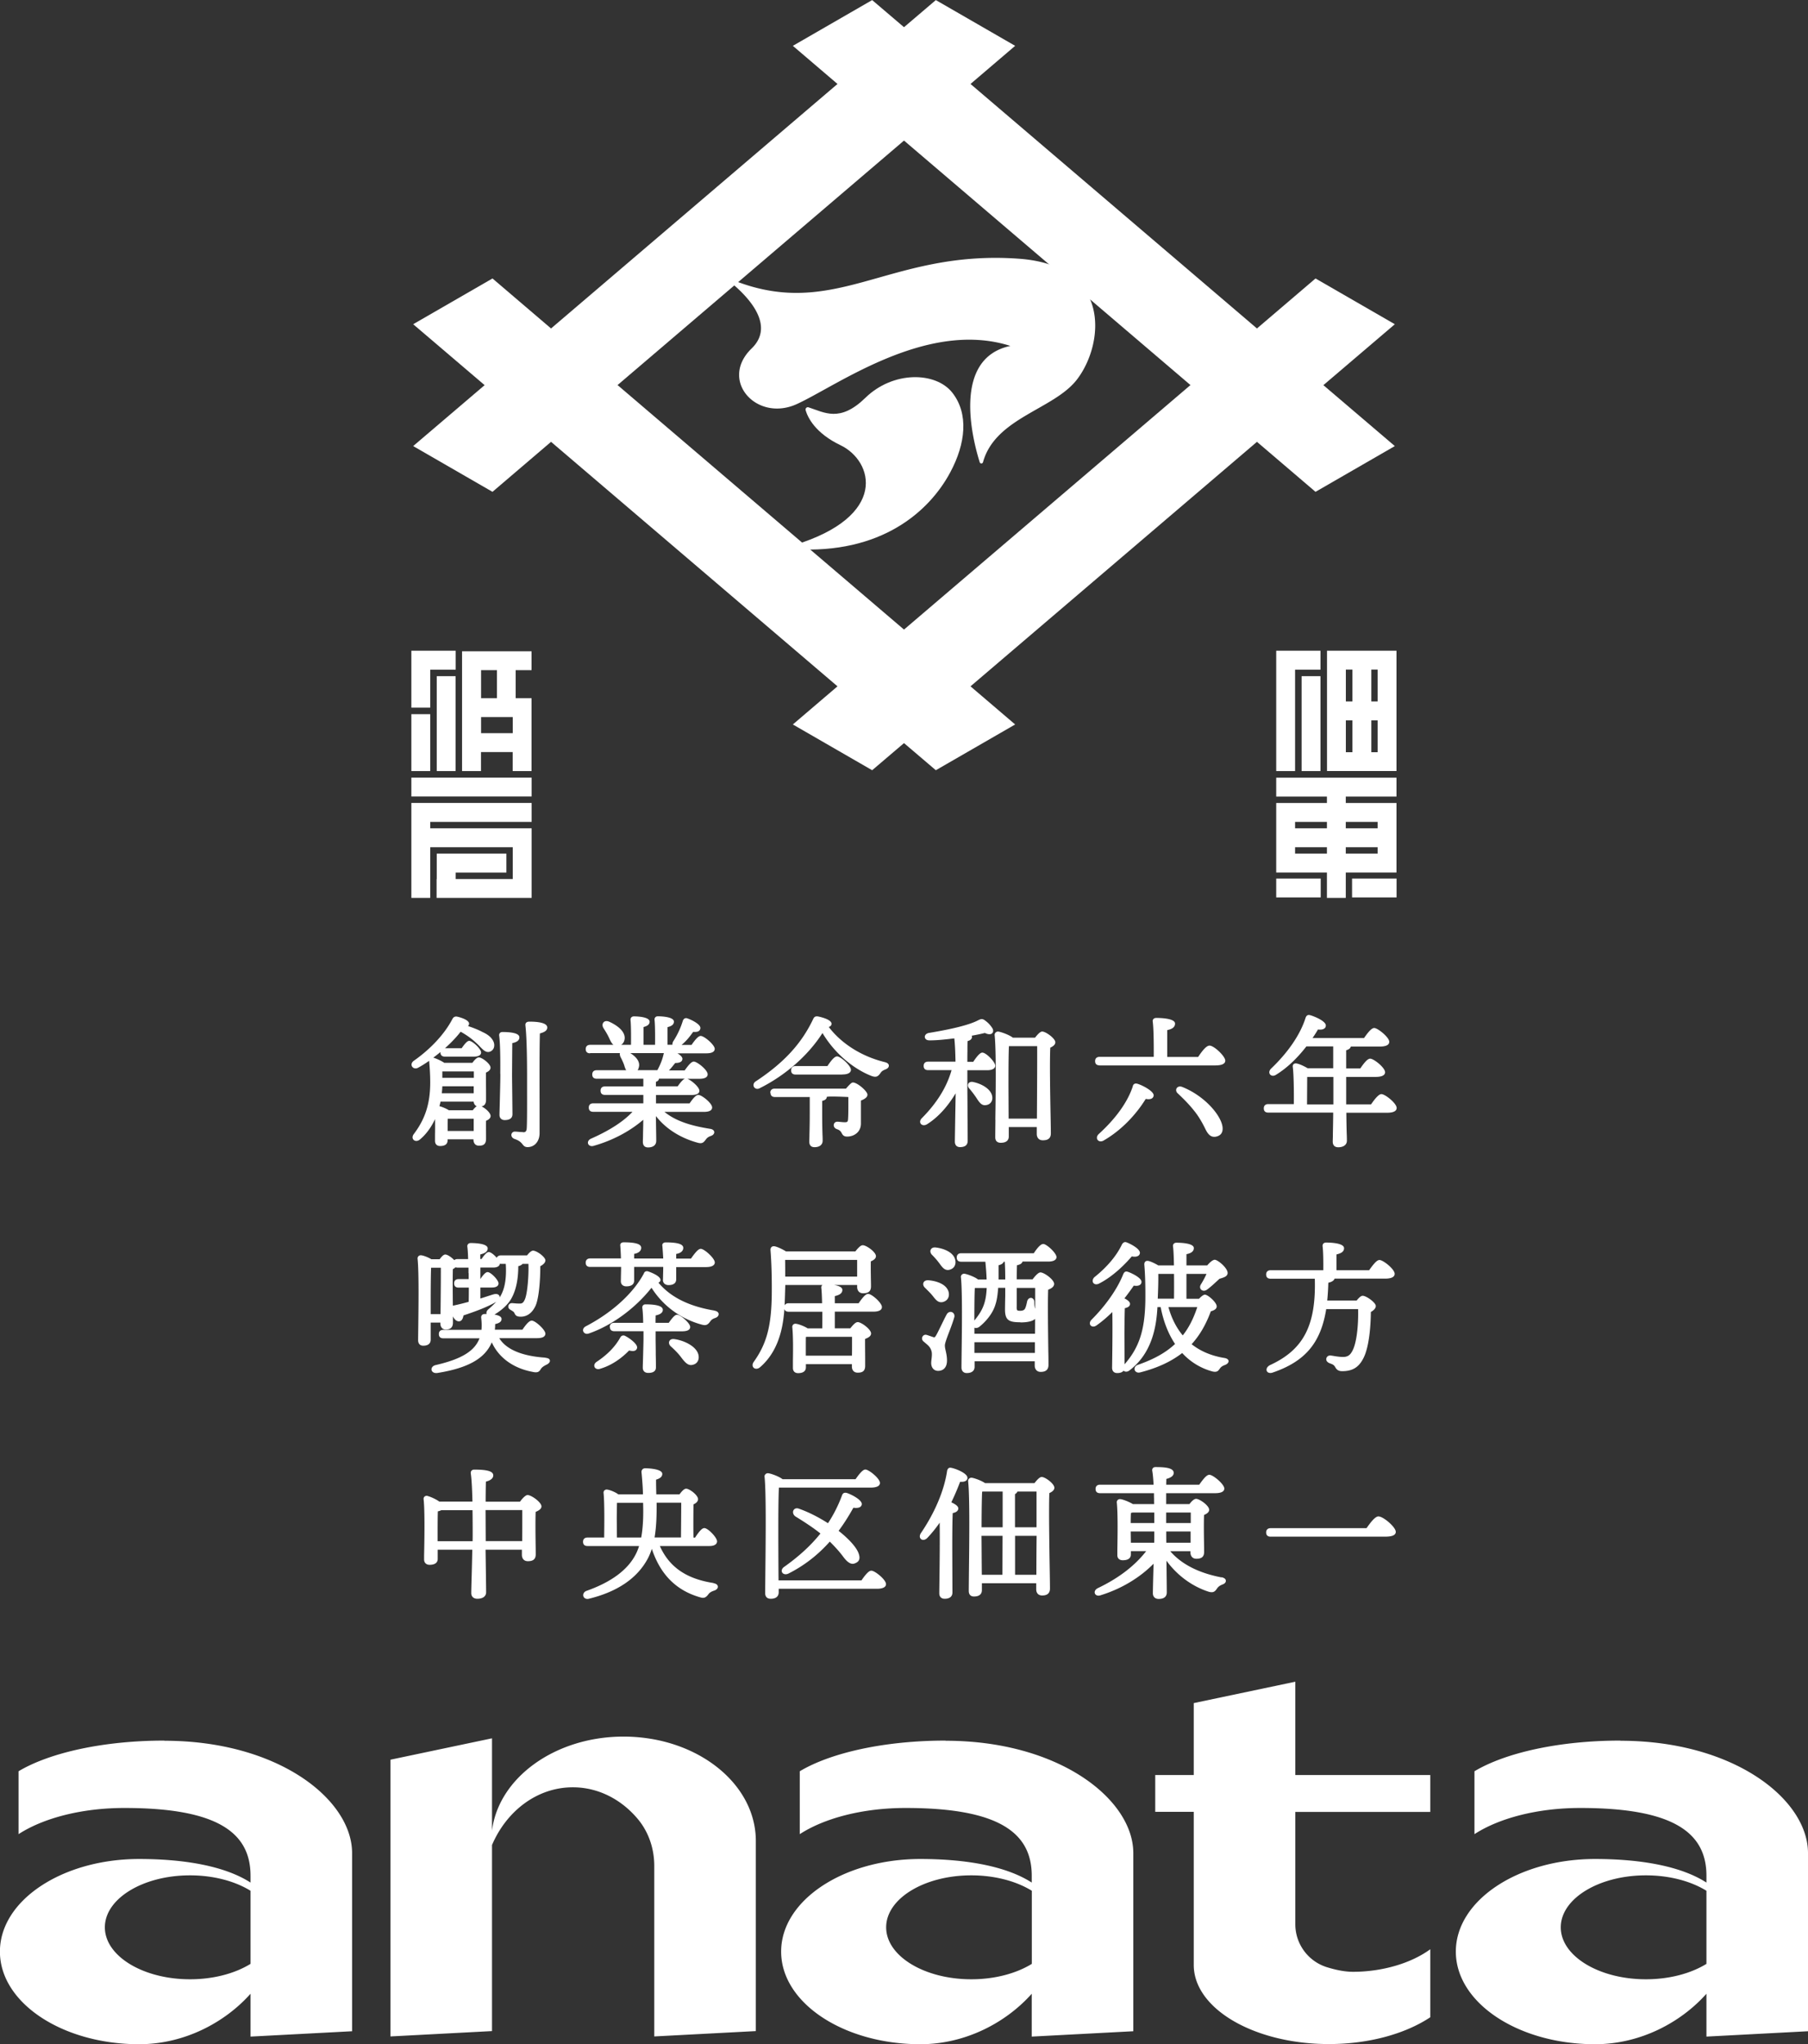 <svg id="_レイヤー_2" data-name="レイヤー 2" xmlns="http://www.w3.org/2000/svg" viewBox="0 0 230 260"><rect x="0" y="0" width="230" height="260" fill="#333333" stroke="none"/><defs><style>.cls-2{fill:#fff;stroke-width:0}</style></defs><g id="_レイヤー_1-2" data-name="レイヤー 1"><path class="cls-2" d="m100.86 92.15 5.68-4.85L70.1 56.2l-7.45 6.36-10.09-5.82 9.09-7.75-9.09-7.75 10.09-5.82 7.45 6.36 36.44-31.1-5.68-4.85L110.95.01 115 3.46l4.05-3.45 10.09 5.82-5.68 4.85 36.44 31.1 7.45-6.36 10.09 5.82-9.09 7.75 9.09 7.75-10.09 5.82-7.45-6.36-36.44 31.1 5.68 4.85-10.09 5.82-4.05-3.45-4.05 3.45-10.09-5.82Zm-22.3-43.17L115 80.08l36.44-31.1L115 17.88l-36.44 31.1Zm86.19 36.2h3.23v-2.41h-5.63v15.31h2.4v-12.9z"/><path class="cls-2" d="M165.58 86.01h2.4v12.07h-2.4zm12.07-3.24h-8.84v15.3h8.84v-15.3Zm-5.61 12.91h-.83v-4.05h.83v4.05Zm0-6.46h-.83v-4.05h.83v4.05Zm3.21 6.46h-.8v-4.05h.8v4.05Zm0-6.46h-.8v-4.05h.8v4.05Zm-12.9 22.53h5.66v2.4h-5.66zm9.65 0h5.66v2.4H172z"/><path class="cls-2" d="M177.65 110.99v-8.85h-6.45v-.82h6.45v-2.4h-15.3v2.4h6.45v.82h-6.45v8.84h6.45v3.23h2.4v-3.23h6.45Zm-2.4-2.41h-4.05v-.82h4.05v.82Zm0-4.04v.82h-4.05v-.82h4.05Zm-10.5 0h4.05v.82h-4.05v-.82Zm0 4.04v-.82h4.05v.82h-4.05Zm-97.12 3.23v-6.45h-12.9v-.82h12.9v-2.41h-15.3v12.08h2.4v-6.45h10.5v4.05h-7.26v-.82h6.45v-2.41h-8.86v3.23h-.02v2.4h12.09v-2.4zm-15.3-12.9h15.3v2.4h-15.3zm3.23-12.9h2.4v12.07h-2.4zm3.23 12.07h2.4v-2.42h4.03v2.42h2.4v-9.27H65.6v-3.57h2.02v-2.4h-8.84v15.24Zm2.41-12.84h2.02v3.57H61.2v-3.57Zm0 5.97h4.03v2.05H61.2v-2.05Zm-8.87-.37h2.4v7.24h-2.4z"/><path class="cls-2" d="M54.73 85.18h3.24v-2.41h-5.64v7.24h2.4v-4.83z"/><path d="M83.23 221.25c-1.25-.23-2.56-.36-3.9-.36-8.73 0-15.91 5.25-16.74 11.96v-11.74l-12.92 2.72v35.2l12.92-.68v-23.67c1.86-4.35 5.76-7.34 10.28-7.34 3.26 0 6.2 1.56 8.28 4.05 1.38 1.66 2.08 3.78 2.08 5.93v21.71l12.92-.68v-24.19c0-6.27-5.51-11.52-12.92-12.91Zm-62.31.15c-7.79 0-14.63 1.55-18.56 3.9v8c3.11-2.02 7.98-3.33 13.47-3.33 11.91 0 16.04 3.18 16.04 8.62v.87c-3.23-2.09-8.37-3-14.17-3-9.78 0-17.71 5.27-17.71 11.78s7.93 11.78 17.71 11.78c5.79 0 10.94-2.79 14.17-6.42v5.45l12.92-.68v-22.66c0-6.82-9.4-14.29-23.87-14.29Zm10.95 28.4c-1.96 1.21-4.69 1.96-7.7 1.96-5.98 0-10.83-2.96-10.83-6.61s4.85-6.61 10.83-6.61c3.01 0 5.74.75 7.7 1.96v9.29Zm88.43-28.4c-7.79 0-14.63 1.55-18.56 3.9v8c3.11-2.02 7.98-3.33 13.47-3.33 11.91 0 16.04 3.18 16.04 8.62v.87c-3.23-2.09-8.37-3-14.17-3-9.78 0-17.71 5.27-17.71 11.78s7.93 11.78 17.71 11.78c5.79 0 10.94-2.79 14.17-6.42v5.45l12.92-.68v-22.66c0-6.82-9.4-14.29-23.87-14.29Zm10.96 28.4c-1.96 1.21-4.69 1.96-7.7 1.96-5.98 0-10.83-2.96-10.83-6.61s4.85-6.61 10.83-6.61c3.01 0 5.74.75 7.7 1.96v9.29Zm50.69-19.34v-4.68h-17.17v-11.87l-12.92 2.72v9.15h-4.9v4.68h4.9v19.48c0 5.56 7.7 10.06 17.19 10.06 5.14 0 9.75-1.32 12.9-3.41v-8.65c-2.5 1.83-6.21 2.87-9.84 2.87-1.06 0-2.22-.25-3.29-.58a5.725 5.725 0 0 1-4.04-5.46v-14.3h17.17Zm24.18-9.06c-7.79 0-14.63 1.55-18.56 3.9v8c3.11-2.02 7.98-3.33 13.47-3.33 11.91 0 16.04 3.18 16.04 8.62v.87c-3.23-2.09-8.37-3-14.17-3-9.78 0-17.71 5.27-17.71 11.78s7.93 11.78 17.71 11.78c5.79 0 10.94-2.79 14.17-6.42v5.45l12.92-.68v-22.66c0-6.82-9.4-14.29-23.87-14.29Zm10.95 28.4c-1.96 1.21-4.69 1.96-7.7 1.96-5.98 0-10.83-2.96-10.83-6.61s4.85-6.61 10.83-6.61c3.01 0 5.74.75 7.7 1.96v9.29Z" style="fill:#fff;stroke-width:0;fill-rule:evenodd"/><path class="cls-2" d="M55.34 142.28c.02.73.01 1.47 0 2.09v.74c0 .42.24.66.65.66.79 0 .95-.39.95-.72v-.13h3.29v.02c0 .49.26.79.7.79s.9-.1.9-.86v-.47c0-.53-.01-1.3 0-1.84.23-.09.58-.28.58-.61 0-.4-.65-.98-1.15-1.22.31-.06.57-.27.57-.83v-.85c0-.83-.02-1.95-.01-2.62.38-.16.58-.37.58-.63 0-.49-1.08-1.3-1.48-1.3-.14 0-.37.07-.83.69h-3.57c-.41-.28-1.1-.58-1.4-.66.31-.23.61-.47.91-.71v.04c0 .25.1.54.57.54h3.66c.81 0 .94-.33.94-.52 0-.46-1.08-1.47-1.51-1.49-.17.01-.41.14-.96.94h-2.12c.77-.69 1.46-1.41 1.99-2.1.8.45 1.43.9 2.07 1.51.15.13.28.27.4.4.4.41.77.8 1.25.63.22-.08.39-.23.48-.44.11-.25.1-.57-.03-.86-.23-.49-.66-.87-1.39-1.2-.48-.26-1.1-.51-1.84-.76.07-.07.11-.16.13-.25.08-.57-1.36-.92-1.53-.95-.25-.05-.47.06-.59.31-1 1.91-2.75 3.79-4.91 5.31-.32.23-.34.54-.21.74.13.2.43.32.76.14.46-.25.94-.55 1.41-.88v.09c.08.89.13 1.76.13 2.65 0 2.69-.63 4.65-2.09 6.58-.23.3-.18.59-.02.74.16.16.48.21.8-.05.79-.66 1.45-1.56 1.95-2.65Zm.93-5.18v-.82h4.01v.82h-4.01Zm-.07 1.96c.04-.32.06-.61.07-.89h3.99v.89H56.2Zm4.06 3.24v1.56h-3.31v-.35c0-.25 0-.87.01-1.21h3.31Zm-.13-1.08H57.1c-.36-.23-.87-.43-1.2-.52.05-.18.1-.37.14-.57h4.21c.04.28.17.48.39.58-.16.1-.32.28-.5.51Zm3.52-4.63v.3c0 .45-.03 1.74-.06 2.87-.02.94-.05 1.8-.05 2.05 0 .4.26.66.66.66.82 0 .99-.4.99-.74 0-.25-.01-1.14-.02-2.11-.01-1.14-.03-2.39-.03-2.8 0-.56.02-3.2.03-4.14.6-.12.9-.36.9-.71 0-.17 0-.7-2.16-.7-.17 0-.27.07-.32.13-.05.06-.11.16-.09.33.16 1.08.15 3.82.14 4.85Zm2.88 7.41c-.25 0-.56-.03-.89-.06h-.07c-.31-.03-.47.16-.51.34-.04.2.06.46.39.59.64.21.85.47 1.02.68.15.19.29.36.64.36.9 0 1.53-.73 1.53-1.78v-3.6c-.01-3.37-.02-6.86.04-9.08.48-.13.94-.32.94-.75 0-.66-1.41-.75-2.25-.75-.16 0-.33.02-.44.14-.11.12-.1.29-.09.35.21 1.88.21 5.48.21 6.83v1.48c0 1.77.01 3.77-.04 4.73-.03.46-.18.54-.47.54Zm8.51-10.05h3.82c-.03.15 0 .33.08.5.14.26.28.56.42.91l.05.15c.07.22.13.44.25.62h-3.75c-.37 0-.57.2-.57.54 0 .25.1.54.57.54h5.93v.98h-4.87c-.37 0-.57.2-.57.54 0 .25.1.54.57.54h4.87v1.07h-6.37c-.37 0-.57.2-.57.54 0 .25.1.54.57.54h4.99c-1.16 1.24-2.94 2.39-5.31 3.43-.34.18-.41.45-.33.65.08.2.35.36.73.24 2.36-.67 4.58-1.84 6.28-3.31 0 .73-.02 1.32-.03 1.8 0 .44-.02.77-.02 1 0 .59.36.72.66.72.65 0 1.04-.31 1.04-.83 0-.21 0-.55-.01-1.02-.01-.54-.02-1.26-.03-2.14 1.67 2.15 4.01 3.04 5.31 3.39.57.16.76-.02 1.04-.41.15-.2.28-.32.66-.46.27-.09.43-.29.41-.5-.01-.1-.09-.34-.55-.4-1.97-.32-4.17-.83-5.78-2.15h4.94c.28 0 1.12 0 1.12-.56s-1.33-1.6-1.75-1.6c-.27 0-.59.31-1.12 1.08h-4.27v-1.07h4.44c.3 0 1.08 0 1.08-.54 0-.47-1.03-1.34-1.53-1.52h1.46c.28 0 1.12 0 1.12-.57s-1.35-1.62-1.76-1.62c-.27 0-.6.33-1.16 1.12h-2c.29-.3.54-.62.79-.94.35 0 .92-.05.92-.55-.02-.24-.3-.48-.63-.68h3.59c.32 0 1.15 0 1.15-.58-.02-.51-1.33-1.63-1.78-1.63-.19 0-.48.14-1.17 1.14H86.7c.59-.47 1.06-1.07 1.48-1.66.39.03.62-.01.76-.14.09-.08.15-.19.16-.33.03-.52-1.2-1.09-1.65-1.24a.433.433 0 0 0-.34 0c-.11.06-.2.16-.25.32-.28.91-.68 1.77-1.23 2.62-.08.16-.1.3-.09.41h-.62v-2.24c.35-.09.81-.24.81-.7 0-.66-1.84-.68-2.05-.68-.17 0-.26.07-.32.13a.42.42 0 0 0-.09.34c.08.8.07 2.45.06 3.16h-1.47v-2.26c.4-.11.78-.28.78-.68 0-.66-1.79-.68-2-.68-.14 0-.25.05-.33.13-.05.06-.11.16-.1.33.08.8.07 2.45.06 3.16h-1.25c.06-.04.12-.09.17-.14.17-.18.27-.44.28-.73 0-1.02-1.24-1.74-1.99-2.08-.3-.12-.57-.08-.72.11-.15.19-.15.47.02.73.21.33.45.71.64 1.1l.08.17c.16.35.31.67.54.84h-2.96c-.36 0-.57.2-.57.54 0 .25.1.54.57.54Zm6.26 1.67c.07-.59-.29-1.14-1.12-1.67h4.27c-.15.7-.39 1.36-.78 2.09-.01.03-.03.05-.04.08h-2.52c.1-.14.16-.31.18-.5Zm4.92 2.56h-2.78v-.58c.16-.04.36-.14.39-.4h3.3c-.16.07-.44.28-.92.98Zm20.92-1.51c1.01 0 1.11-.41 1.11-.6-.02-.54-1.32-1.7-1.76-1.7-.19 0-.51.14-1.23 1.23h-4.05c-.36 0-.57.2-.57.54 0 .25.1.54.57.54h5.93Z"/><path class="cls-2" d="M112.56 135.1c-2.92-.71-5.5-2.33-7.13-4.47.18-.06.35-.17.35-.41 0-.6-1.7-.93-1.72-.93-.29-.05-.48.04-.6.3-1.48 3.14-3.73 5.59-7.31 7.95-.31.19-.35.5-.24.71a.5.5 0 0 0 .43.25c.09 0 .18-.02.28-.07 3.28-1.63 6.19-4.18 8.01-7.03 1.78 2.97 4.4 4.78 6.32 5.49.54.17.76.02 1.05-.39.14-.21.24-.31.66-.48.26-.1.43-.29.41-.49 0-.14-.11-.34-.53-.43ZM98.02 139c0 .25.1.54.57.54h4.42v2.11c0 1.14-.02 2.04-.04 2.7 0 .37-.02.65-.02.85 0 .59.36.72.66.72.65 0 1.04-.31 1.04-.83 0-.17 0-.43-.02-.77-.02-.66-.04-1.55-.04-2.67v-1.62c.5-.11.58-.35.58-.49s2.75 0 2.75 0v.99c0 .62 0 1.33-.04 1.86-.03.28-.08.36-.42.36-.11 0-.34-.02-.54-.04-.18-.02-.33-.03-.4-.03-.23 0-.41.14-.45.36-.04.2.06.46.38.58.43.14.53.34.63.52.11.2.23.43.69.43.87 0 1.75-.57 1.75-1.65v-2.93c.44-.18.83-.4.83-.75 0-.45-1.3-1.55-1.84-1.55-.09 0-.23 0-.89.78h-9.06c-.37 0-.57.2-.57.54Zm28.61 3.43c-.01.98-.02 1.77-.02 2.23s.25.7.7.7c.89 0 1.02-.5 1.02-.79v-1.21h3.56v.89c0 .36.2.79.75.79.29 0 1.04 0 1.04-.86 0-.34-.01-1.13-.03-2.14-.05-2.62-.13-6.97-.04-8.78.3-.14.64-.35.64-.68 0-.5-1.22-1.37-1.66-1.37-.09 0-.32 0-.92.78h-2.82c-.5-.39-1.59-.76-1.89-.78-.13 0-.25.06-.33.15-.07.09-.11.2-.1.3.21 1.91.14 7.46.09 10.77Zm1.66-4.29c0-1.19 0-3.96.06-5.07h3.59c.01 1.62-.01 5.89-.03 8.75v.47h-3.6l-.02-4.15Zm-5.1-.31c-.1.18-.06.42.1.61.34.39.64.8.87 1.13.36.56.64 1.01 1.12 1.01.04 0 .09 0 .13-.01.56-.06.89-.49.82-1.06-.12-.98-1.35-1.66-2.43-1.88-.27-.06-.51.02-.61.2Z"/><path class="cls-2" d="M117.95 142.99c1.7-1.08 2.85-2.65 3.62-3.92-.01.85-.04 2.22-.06 3.48-.02 1.28-.04 2.41-.04 2.66 0 .44.24.7.66.7.64 0 .97-.27.97-.79 0-.32 0-1.69-.02-3.11 0-1.56-.02-3.18-.02-3.59v-2.29h2.56c.6 0 .99-.23.99-.57 0-.48-1.16-1.67-1.64-1.67-.1 0-.39 0-1.16 1.17h-.75c0-.46 0-.92.01-1.34 0-.53 0-.99.02-1.3.52-.12.56-.43.56-.53 0-.05-.01-.1-.04-.15.67-.12 1.28-.25 1.68-.35.59.29.86.12.94.02.14-.15.15-.38.02-.61-.16-.26-.47-.65-.8-.89-.43-.35-.58-.36-1.06-.11-1.1.56-3.2 1.09-6.25 1.59-.38.09-.52.34-.49.55.03.2.21.39.55.39.95.02 2.19-.13 3.2-.25.08.67.13 1.71.15 2.96h-3.48c-.37 0-.57.2-.57.54 0 .25.1.54.57.54h2.98c-.61 2.15-1.85 4.16-3.79 6.12-.26.26-.25.55-.12.71.14.17.44.26.79.05Zm21.93-7.47h14.71c.85 0 1.28-.21 1.28-.61 0-.55-1.42-1.91-2-1.91-.34 0-.78.43-1.45 1.44h-3.93v-3.41c.44-.1.99-.28.99-.83 0-.67-1.83-.72-2.4-.72-.15 0-.27.05-.35.14-.07.08-.11.19-.09.31.12.85.14 2.85.13 4.5h-6.89c-.36 0-.57.2-.57.54 0 .25.1.54.57.54Zm10.46 2.72c-.31-.11-.56.02-.66.19-.1.17-.09.44.14.64.71.67 1.44 1.39 2.06 2.18.53.64 1 1.42 1.46 2.36.23.47.55.99 1.11.99h.12c.5-.07 1.06-.34.95-1.26-.2-1.54-2.37-4.01-5.17-5.1Zm-6.23-.07c-.65 1.99-2.15 4.09-4.34 6.08-.28.27-.27.57-.14.74.08.11.22.19.4.19.11 0 .24-.03.37-.11 2.91-1.68 4.67-4.18 5.35-5.29.36.07.65.04.82-.09.11-.08.18-.21.19-.35.03-.55-1.48-1.33-2.11-1.5-.3-.06-.48.06-.55.33Zm25.49 3.37c-.01 1.13-.03 2-.04 2.63 0 .47-.02.81-.02 1.04 0 .46.25.72.7.72.67 0 1.1-.32 1.1-.83 0-.18 0-.47-.02-.87-.02-.62-.04-1.51-.05-2.69h5.18c1.01 0 1.22-.33 1.22-.61 0-.6-1.47-1.76-1.93-1.76-.11 0-.44 0-1.32 1.3h-3.17v-3.49H175c1.05 0 1.2-.37 1.2-.59 0-.59-1.44-1.73-1.89-1.73-.33 0-.72.45-1.26 1.24h-1.8v-2.31c.41-.11.55-.3.59-.47h3.69c1 0 1.2-.33 1.2-.61 0-.57-1.47-1.75-1.91-1.75-.29 0-.67.37-1.3 1.28h-6.55c.27-.4.51-.77.69-1.09.29.04.63.03.84-.15.11-.09.16-.21.16-.35.03-.57-1.52-1.2-1.99-1.32-.28-.08-.47.02-.58.32-.66 2.12-2.23 4.42-4.41 6.49-.26.28-.25.56-.11.73.14.17.44.25.77.03 1.35-.83 2.64-2.04 3.85-3.6h3.41v2.78h-3.25c-.38-.23-.96-.51-1.32-.59-.2-.05-.35-.03-.46.06-.07.06-.14.18-.11.38.12.98.15 3.1.13 4.71h-3.25c-.37 0-.57.2-.57.54 0 .25.1.54.57.54h8.24Zm-3.33-1.07.02-3.48h3.33v3.49h-3.34Zm-96.88 32.22c-2.1-.13-4.78-.68-5.88-2.48h4.77c.5 0 .82-.08.98-.26.08-.09.12-.2.12-.31 0-.5-1.29-1.66-1.73-1.66-.19 0-.5.13-1.19 1.15h-3.51c.03-.21.04-.44.04-.71.42-.09.85-.27.81-.68-.01-.29-.43-.45-.9-.53.61-.36 1.69-1.13 2.21-2.15.55-1.03.82-2.38.82-4 .25-.07.44-.16.54-.3h.75c.06 1.48-.13 3.83-.46 4.54-.14.31-.27.51-.61.51s-.47-.01-.68-.03l-.26-.02c-.26-.03-.47.09-.53.31-.08.33.14.47.33.58l.1.06c.12.08.27.16.33.31.13.28.25.46.81.46.79 0 1.43-.46 1.85-1.33.48-.98.64-3.54.63-5.09.32-.17.65-.43.65-.74 0-.44-1.1-1.24-1.57-1.24-.27 0-.6.39-.76.6h-3.32c-.27 0-.46.11-.54.31-.32-.38-.76-.73-1-.73-.1 0-.35 0-.93.88h-.16v-.58c.4-.1.94-.27.94-.77 0-.63-1.65-.68-2.16-.68-.14 0-.26.05-.34.14-.05.06-.11.16-.09.32.05.35.08.89.1 1.58h-1.33c-.21 0-.35.06-.43.14-.33-.36-.87-.72-1.14-.72-.12 0-.33.06-.72.6h-1.06c-.4-.25-1.02-.48-1.28-.5a.432.432 0 0 0-.36.12c-.08.08-.12.2-.11.31.18 1.68.12 5.98.09 8.56-.01.78-.02 1.42-.02 1.81 0 .44.24.7.65.7.83 0 .95-.48.95-.77v-2.17h1.23v.09c0 .49.26.79.68.79.39 0 .92-.09.92-.88v-.79c.19.4.46.63.75.63.31 0 .51-.25.59-.75 1.22-.41 2.99-1.02 4.16-1.73-.28.31-.61.62-.98.94-.24.2-.3.43-.24.61h-.27c-.15.01-.26.06-.33.15-.1.12-.1.26-.08.4.06.51.07.99.03 1.46H56.4c-.37 0-.57.2-.57.54 0 .25.1.54.57.54H61c-.62 1.63-2.31 2.65-5.56 3.4-.44.1-.59.4-.54.63.04.2.24.39.59.39.05 0 .1 0 .15-.01 3.88-.62 6.05-1.83 6.92-3.9.88 1.95 2.75 3.31 5.2 3.76.65.15.83-.03 1.02-.33l.02-.04c.14-.19.26-.31.71-.54.24-.11.48-.31.44-.55-.03-.19-.22-.3-.56-.33Zm-13.35-5.54h-1.25v-1.77c0-2 .02-3.45.05-4.13h1.24c.01 1.24-.02 4.24-.04 5.9Zm6.7-2.5-.07.02c-.48.15-.99.32-1.56.5v-1.4h1.45c.75 0 .86-.33.86-.53-.02-.44-.98-1.43-1.39-1.43-.09 0-.34 0-.92.88v-1.46h1.61c.69 0 .84-.28.86-.48.05 0 .09.01.15.01h.61c.1 1.56-.06 2.81-.48 3.72-.08.19-.19.38-.3.56 0-.08 0-.15-.03-.21-.09-.18-.34-.32-.78-.18Zm-3.12-2.71v.76h-1.28c-.37 0-.57.2-.57.54 0 .25.1.54.57.54h1.3c0 .65 0 1.27-.02 1.81-.73.2-1.34.35-1.92.47-.03 0-.06.01-.09.02-.02-1.62-.03-3.68 0-4.65.14-.07.25-.15.33-.24l.03.05v-.04c.07.02.16.04.26.04h1.37v.71Zm24.71.86c0 .4.28.66.72.66.84 0 .97-.45.97-.72v-1.57h3.79c.97 0 1.12-.37 1.12-.59 0-.53-1.33-1.73-1.78-1.73-.28 0-.61.33-1.25 1.24h-1.88v-.59c.81-.14.9-.58.9-.77 0-.48-.71-.7-2.23-.7-.16 0-.28.05-.36.14-.05.06-.1.16-.07.3l.02.22c.03.41.07.92.09 1.39h-3.7v-.59c.81-.14.9-.58.9-.77 0-.48-.71-.7-2.23-.7-.16 0-.28.05-.36.14-.05.06-.1.16-.07.3.04.54.07 1.12.08 1.61h-3.91c-.36 0-.57.2-.57.54 0 .25.1.54.57.54h3.93c0 .4-.01.8-.02 1.14 0 .28-.01.52-.01.68 0 .4.27.65.7.65.86 0 .99-.45.99-.72v-1.75h3.7c0 .37-.01.72-.02 1.02 0 .24-.01.45-.01.6Zm-6.74 5.99c0 .25.1.54.57.54h3.7v.98c0 .38-.03 1.32-.05 2.15-.02.68-.04 1.31-.04 1.51 0 .41.26.66.68.66.24 0 .99 0 .99-.7 0-.21 0-.88-.02-1.59 0-.82-.02-1.7-.02-2.01v-.99h3.36c.69 0 1.04-.19 1.04-.56 0-.47-1.23-1.55-1.66-1.55-.28 0-.58.35-1.07 1.03h-1.68c0-.25 0-.49.01-.69v-.25c.61-.12.92-.36.92-.71 0-.46-.74-.7-2.2-.7-.17 0-.27.07-.32.13-.05.06-.11.16-.09.33.06.4.1 1.11.11 1.89h-3.68c-.37 0-.57.2-.57.54Z"/><path class="cls-2" d="M75.65 173.91c.07.13.23.24.45.24.08 0 .17-.01.26-.05 1.3-.38 2.56-1.18 3.67-2.32.26.06.44.08.59.06.28-.04.38-.21.42-.36.14-.49-1-1.3-1.47-1.53a.461.461 0 0 0-.37-.07c-.08.02-.2.08-.29.24-.64 1.17-1.66 2.21-3.04 3.12-.3.23-.31.5-.22.66Zm15.22-7.21c-3.23-.54-5.56-1.7-7.11-3.55a.42.42 0 0 0 .26-.28c.11-.6-1.56-1.15-1.6-1.16-.26-.06-.45.06-.52.29-1.36 2.53-4.05 4.97-7.39 6.71-.34.18-.39.48-.3.67.07.15.23.28.46.28.08 0 .16-.02.26-.05 2.9-1.01 5.86-3.17 7.95-5.81 2 3.14 4.87 4.29 6.43 4.7.54.14.76-.02 1.05-.43.15-.2.28-.31.66-.44.27-.1.42-.3.4-.5 0-.1-.08-.34-.55-.42Zm-5.72 3.89c-.1.2-.03.47.18.66.41.37.84.78 1.24 1.29l.06.08c.41.54.78 1.01 1.27 1.01.07 0 .14-.01.22-.03.27-.06.49-.2.62-.42.15-.23.18-.54.11-.86-.29-1.15-1.97-1.85-3.07-1.99-.3-.04-.53.05-.63.26Zm14.7-7.14h4.78s-.04.03-.06.05c-.05.06-.11.16-.09.32.05.39.08 1.08.1 1.95h-4.25c-.37 0-.57.2-.57.54 0 .25.1.54.57.54h4.28c0 .73 0 1.47-.01 2.12h-1.85c-.45-.29-1.18-.56-1.51-.59a.405.405 0 0 0-.34.11c-.08.08-.12.2-.11.32.12 1.16.1 2.95.08 4.25v.94c0 .42.25.66.66.66.86 0 .99-.46.99-.74v-.4h5.85v.29c0 .49.28.79.74.79s.95-.1.95-.86v-.85c0-.77-.02-1.82-.01-2.58.38-.15.76-.33.76-.7 0-.53-1.25-1.44-1.69-1.44-.17 0-.41.1-.95.79h-1.97v-2.12h4.89c.91 0 1.1-.32 1.1-.59 0-.53-1.29-1.67-1.75-1.67-.28 0-.63.34-1.21 1.19h-3.03v-.91c.42-.1.96-.27.96-.79 0-.35-.5-.53-1.04-.62h2.92v.26c0 .36.2.79.75.79.47 0 1.01-.1 1.01-.86 0-.17 0-.44-.01-.76-.01-.72-.03-1.69-.01-2.44.32-.13.65-.33.65-.66 0-.53-1.22-1.39-1.67-1.39-.17 0-.41.1-.95.79h-8.82c-.43-.28-1.11-.59-1.43-.65-.18-.03-.31 0-.41.09-.1.09-.15.24-.13.44.17 2.16.17 4.37.16 5.5-.04 4.08-.64 6.35-2.29 8.66-.23.33-.17.62 0 .77.17.15.51.18.82-.1 2.94-2.55 3.07-6.63 3.14-8.82l.05-1.63Zm9.19-3.19v2.12h-9.15c0-.7 0-1.39-.01-2.12h9.18Zm-6.53 12.18v-.71c0-.8 0-1.37.01-1.67l.1-.02h5.77v.97c0 .47 0 .98-.01 1.43h-5.87Zm30.2-14.2c-.11 0-.43 0-1.2 1.17h-9.23c-.36 0-.57.2-.57.54 0 .25.1.54.57.54h3.07c.09.89.14 1.62.16 2.26h-1.09c-.46-.37-1.44-.7-1.76-.74-.13 0-.25.06-.33.15-.07.09-.11.2-.09.29.19 1.76.13 6.62.09 9.52-.01.86-.02 1.57-.02 1.98s.25.7.66.7c.88 0 1.01-.5 1.01-.79v-.71h7.65v.56c0 .39.23.79.74.79.25 0 1.01 0 1.01-.88 0-.29 0-.92-.02-1.73-.03-2.3-.09-6.12-.02-7.84.31-.12.76-.34.76-.74 0-.54-1.27-1.46-1.73-1.46-.09 0-.35 0-1.01.88h-2.02c0-.68.02-1.32.03-1.79.27-.06.63-.17.71-.47h3.26c.96 0 1.06-.4 1.06-.57 0-.51-1.26-1.67-1.69-1.67Zm-5.68 2.7c.3-.08.57-.2.66-.45h.13c.04.58.06 1.34.06 2.26h-.85v-1.81Zm4.62 9.79v1.36h-7.69v-1.36h7.69Zm-1.86-2.52c1.05 0 1.61-.19 1.89-.45 0 .63 0 1.27-.01 1.89h-7.71v-.77c.15.07.38.06.62-.11.6-.48 1.66-1.5 2.06-2.86.17-.51.27-1.17.34-2.1h.9v.97c-.02.89-.03 1.58-.03 1.79 0 1.37.51 1.62 1.94 1.62Zm-4.51-2.64c-.25.94-.7 1.63-1.33 2.4 0-2.01.02-3.46.06-4.14h1.51c-.03.69-.11 1.26-.24 1.74Zm6.41.9c-.06-.18-.11-.43-.11-.85 0-.33-.2-.5-.39-.53-.2-.02-.43.1-.52.42l-.04.18c-.06.27-.13.59-.25.79-.12.21-.39.25-.59.25-.22 0-.33-.02-.38-.07-.08-.08-.08-.34-.07-.53v-2.31h2.35v2.64Zm-10.29 1.09c.08-.35-.1-.58-.31-.66-.21-.08-.51 0-.67.31-.16.29-.39.76-.64 1.27-.28.58-.57 1.18-.74 1.45-.13.19-.16.18-.25.17l-.24-.08c-.21-.07-.46-.16-.63-.21-.22-.08-.45 0-.56.2-.1.17-.1.43.13.63.09.07.17.14.25.21.33.28.6.49.75.98.1.29.05.78 0 1.14-.02.17-.03.31-.03.41 0 .49.27.99.88.99.71 0 1.13-.49 1.13-1.31 0-.52-.09-.89-.16-1.22-.06-.25-.11-.47-.11-.71 0-.27.28-1.02.56-1.75.24-.63.48-1.28.63-1.81Zm.13-7.24c-.17-.99-1.38-1.5-2.46-1.64-.45-.06-.61.16-.66.26-.11.2-.05.46.15.67.33.33.62.66.87.99l.12.16c.29.4.57.78 1.02.78.04 0 .09 0 .13-.01.29-.05.53-.19.68-.4.15-.22.21-.51.15-.81Zm-3.66 3.68c.25.25.51.5.71.75l.1.12c.32.41.6.77 1.04.77.06 0 .13 0 .2-.02.6-.14.9-.64.76-1.26-.23-.97-1.46-1.42-2.54-1.51-.32-.03-.57.08-.66.3-.09.21-.01.47.2.66l.19.19Zm21.6-.64c.1 0 .22-.03.34-.09 1.93-.98 3.51-2.69 4.17-3.46.27.06.6.07.83-.08a.48.48 0 0 0 .2-.33c.06-.59-1.39-1.27-1.68-1.37-.17-.07-.41-.08-.61.27-.67 1.42-1.87 2.85-3.48 4.14h-.01c-.29.3-.26.59-.15.74.08.11.21.18.39.18Zm16.27 9.37c-1.64-.27-3.03-.86-4.15-1.75 1.02-1.12 1.82-2.49 2.44-4.18.38-.11.75-.28.75-.63 0-.52-1.13-1.49-1.49-1.49-.07 0-.26 0-.76.52h-1.6v-3.16h2.55c-.17.39-.41.85-.72 1.35-.15.25-.12.51.06.67.16.14.45.19.74-.03.47-.34 1.03-.87 1.57-1.37l.14-.04c.45-.14.88-.27.9-.69 0-.66-1.26-1.69-1.64-1.69-.27 0-.67.38-.96.72h-2.64v-1.43c.39-.08.94-.25.94-.78 0-.63-1.7-.68-2.22-.68-.14 0-.26.05-.34.14-.05.06-.11.16-.09.32.06.45.1 1.25.12 2.43h-1.99c-.44-.27-1.02-.53-1.27-.57-.18-.03-.3 0-.39.09-.09.09-.13.21-.12.39.11 1.27.15 2.78.13 4.62-.07 3.71-.78 5.91-2.64 8.04l-.02-3.79c0-.45.02-2.51.05-3.34.29-.07.66-.19.66-.54 0-.09 0-.35-.71-.71.48-.61.88-1.17 1.19-1.62.36.06.63.02.8-.11.11-.08.17-.2.18-.35.03-.56-1.39-1.19-1.74-1.3-.37-.12-.49.12-.58.3-.73 1.85-2.2 3.96-4.02 5.78-.28.28-.27.58-.13.74.14.16.43.23.75 0 .67-.47 1.34-1.04 2.01-1.7.03 1.5.02 3.98-.03 7.08 0 .43.24.68.65.68.44 0 .68-.13.81-.3.16.15.46.2.77-.05 2.88-2.2 3.41-5.6 3.54-8.04h.41c.35 1.83.97 3.4 1.83 4.69-1.16 1.09-2.66 1.93-4.71 2.65-.37.11-.49.41-.43.64.06.23.32.42.69.33 2.19-.56 3.94-1.37 5.36-2.47a8.033 8.033 0 0 0 3.72 2.31c.65.2.85 0 1.06-.32.14-.18.23-.31.69-.48.29-.12.45-.31.43-.5-.02-.19-.2-.32-.53-.38Zm-3.43-6.47c-.48 1.45-1.08 2.64-1.85 3.6-.81-.97-1.43-2.18-1.82-3.6h3.67Zm-4.97-4.22h2.01c.01 1.07.01 2.21 0 3.15h-2.07c.05-1.18.08-2.08.07-3.15Zm22.46.6h6.4c1.01 0 1.22-.33 1.22-.61 0-.6-1.47-1.76-1.93-1.76-.29 0-.65.35-1.32 1.3h-4.15v-2.01c.42-.1.96-.27.96-.79 0-.67-1.76-.72-2.3-.72-.14 0-.25.05-.33.13-.05.06-.11.16-.1.34.09.68.1 2.03.09 3.05h-6.7c-.36 0-.57.2-.57.54 0 .25.1.54.57.54h5.62c.17 5.93-1.43 9.01-5.66 10.97-.44.21-.54.54-.45.76.06.15.22.26.46.26.1 0 .21-.02.34-.07 4.1-1.42 6.07-3.76 6.76-8.05h4.06c.05 2.04-.18 4.46-.81 5.45-.2.33-.46.63-1.09.63-.43 0-.84-.06-1.24-.13-.12-.02-.23-.04-.35-.05-.33-.03-.49.16-.55.35-.04.19-.01.45.41.63.36.13.53.19.69.45.15.26.32.56.91.56 1.29 0 2.08-.47 2.66-1.57.84-1.53.98-4.6.99-5.96.4-.22.63-.5.63-.76 0-.43-1.2-1.3-1.67-1.3-.07 0-.29 0-.77.61h-3.74c.07-.7.12-1.46.14-2.27.27-.06.69-.19.8-.53ZM67.14 190.16c-.29 0-.69.44-.99.85h-4.37c0-1.06.02-2.01.03-2.55.6-.15.94-.43.94-.79 0-.52-.73-.74-2.43-.74-.17 0-.27.07-.33.13s-.12.17-.1.36c.12.8.18 2.24.21 3.58h-4.21c-.46-.33-1.16-.63-1.48-.71a.402.402 0 0 0-.4.07c-.1.09-.14.22-.12.36.17 1.46.1 5.44.06 7.13v.51c0 .41.27.68.69.68.86 0 1.04-.41 1.04-.75v-1.17h4.4c-.02 1.1-.05 2.36-.08 3.41-.03 1.01-.05 1.82-.05 2.11 0 .44.3.72.77.72.7 0 1.12-.31 1.12-.83s-.04-3.35-.07-5.41h4.62v.67c0 .36.2.79.75.79.47 0 1.01-.1 1.01-.86 0-.21 0-.6-.01-1.09-.02-1.27-.04-3.16 0-4.32.31-.13.74-.34.74-.7 0-.53-1.29-1.44-1.75-1.44Zm-.7 1.92v1.51c0 .79 0 1.68-.01 2.44h-4.64l-.02-3.95h4.68Zm-6.31 2.98c0 .25 0 .58-.01.98h-4.45v-1.16c0-1.27.01-2.2.03-2.64.19-.04.33-.09.44-.15h3.97c.02 1.41.02 2.63.02 2.98Zm30.65 6.3c-3.46-.53-5.64-2.03-6.84-4.71h6.31c.9 0 .97-.45.97-.59 0-.49-1.15-1.69-1.62-1.69-.27 0-.6.33-1.18 1.21h-.2c-.03-1.13-.01-3.21 0-4.23.37-.16.58-.4.58-.66 0-.51-1.08-1.33-1.51-1.33-.15 0-.38.08-.85.72h-2.95c-.02-.65-.03-1.28-.03-1.87.43-.13.79-.33.79-.73 0-.71-2.14-.72-2.16-.72-.2 0-.31.08-.37.15a.47.47 0 0 0-.11.39l.02.2c.07.79.16 1.87.16 2.58h-3.13c-.38-.29-1.08-.57-1.43-.61a.416.416 0 0 0-.34.11c-.08.08-.12.2-.11.31.13 1.24.1 4.01.08 5.5v.18h-2.12c-.37 0-.57.2-.57.54 0 .25.1.54.57.54h6.56c-.12.38-.26.73-.43 1.06-1.01 1.97-3.11 3.53-6.25 4.64-.36.13-.48.44-.41.68.05.18.23.35.51.35.06 0 .12 0 .18-.02 3.65-.89 6.17-2.61 7.51-5.12.2-.38.37-.79.51-1.23 1.09 3.27 3.1 5.29 6.13 6.16.53.17.76.02 1.06-.37.15-.22.39-.37.78-.49.29-.11.45-.3.43-.51-.01-.1-.08-.35-.56-.42Zm-7.26-10.22h3.14c0 1.12-.02 3.34-.03 4.42h-3.36c.25-1.45.27-3.03.26-4.42Zm-1.95 4.43h-3.09l-.02-2.38c0-.2.01-1.36.03-2.04h3.32c.03 1.04.06 2.79-.24 4.42Zm27.88-3.91c.11-.08.17-.19.18-.32.06-.56-1.41-1.3-1.94-1.45-.29-.06-.48.04-.57.31-.48 1.29-1.09 2.49-1.79 3.55-1.22-.78-2.46-1.41-3.7-1.85-.36-.13-.6.03-.69.21-.11.21-.07.55.25.78 1.34.82 2.39 1.53 3.18 2.17-1.21 1.51-2.72 2.9-4.61 4.24-.33.23-.37.52-.26.71.07.13.23.23.44.23.1 0 .22-.02.35-.08 2-1.01 3.73-2.34 5.27-4.07.7.69 1.27 1.33 1.72 1.94.54.73 1.01 1 1.43.84.29-.1.47-.24.56-.43.1-.21.09-.48-.04-.84-.26-.76-1.21-1.83-2.55-2.88.65-.87 1.27-1.84 1.88-2.94.38.06.72.02.9-.12Z"/><path class="cls-2" d="M110.84 199.79c-.2 0-.51.15-1.25 1.23H99.04c-.02-2.06-.03-5.44-.03-5.9 0-1.39 0-4.66.08-5.9h11.66c.98 0 1.19-.32 1.19-.59 0-.58-1.42-1.71-1.85-1.71-.19 0-.5.14-1.25 1.23h-9.29c-.49-.38-1.58-.76-1.87-.76-.13 0-.25.06-.33.16-.08.09-.11.2-.09.29.22 2.08.14 8.47.1 12.29-.01 1.11-.02 2.01-.02 2.51 0 .46.25.72.7.72.89 0 1.02-.52 1.02-.83v-.44h12.46c.98 0 1.19-.32 1.19-.59 0-.58-1.42-1.71-1.85-1.71Zm10.15-13.09c-.16-.03-.28 0-.37.1s-.13.23-.14.32c-.37 2.47-1.55 5.28-3.35 7.92-.21.36-.11.62.05.74.17.14.48.14.78-.15.58-.61 1.11-1.27 1.58-1.95.03 2.13 0 5.11-.03 7.14-.01.83-.02 1.49-.02 1.84 0 .44.25.7.68.7.86 0 .99-.5.99-.79l-.02-5.63c0-2.21.02-3.78.06-4.48.56-.11.7-.37.71-.58 0-.26-.27-.5-.89-.79.42-.86.8-1.76 1.12-2.61.28.02.6 0 .79-.17.1-.09.15-.22.14-.34 0-.57-1.47-1.16-2.07-1.27Zm11.53 1.17c-.09 0-.32 0-.92.78h-6.29c-.5-.35-1.42-.66-1.72-.69-.13 0-.25.05-.34.15-.07.09-.11.2-.09.3.22 1.99.14 7.98.1 11.56-.01 1.06-.02 1.91-.02 2.4 0 .45.24.7.66.7.83 0 1.01-.44 1.01-.81v-.87h6.91v.76c0 .49.28.79.74.79.25 0 1.01 0 1.01-.88 0-.35-.01-1.2-.03-2.3-.05-2.98-.13-7.93-.05-9.84.32-.15.64-.36.64-.68 0-.52-1.17-1.37-1.6-1.37Zm-3.4 6.4v-4.22c.18-.1.27-.22.31-.33h2.43v4.55h-2.75Zm2.75 1.08c-.02 1.81-.03 3.65-.03 4.96h-2.71v-4.96h2.75Zm-7-1.08c0-1.41.02-3.59.07-4.53.04 0 .09-.02.12-.02h2.49v4.55h-2.68Zm2.67 1.08-.02 4.96h-2.62c-.02-1.87-.03-4.47-.04-4.96h2.67Zm27.84 5.29c-2.9-.56-5.09-1.68-6.51-3.33h2.57v.17c0 .36.2.79.75.79.46 0 .99-.1.99-.86 0-.19 0-.53-.01-.96-.02-1.1-.04-2.73 0-3.75.26-.11.65-.31.65-.66 0-.53-1.21-1.39-1.66-1.39-.22 0-.51.22-.85.67h-2.96v-1.39h6.2c.8 0 1.2-.2 1.2-.6-.02-.55-1.42-1.74-1.91-1.74-.29 0-.65.36-1.28 1.26h-4.2c0-.17 0-.33.01-.48v-.25c.34-.09.94-.29.94-.77 0-.65-1.12-.74-2.32-.74-.15 0-.27.05-.34.15-.07.09-.09.2-.07.32.07.38.13.96.17 1.77h-6.81c-.36 0-.57.2-.57.54 0 .25.1.54.57.54h6.86c0 .23 0 .47.01.7 0 .23 0 .46.01.69h-2.7c-.5-.31-1.3-.61-1.6-.63a.416.416 0 0 0-.34.11c-.08.08-.12.2-.11.31.15 1.45.1 4.41.07 5.99v.7c-.01.41.26.66.69.66.85 0 1.03-.4 1.03-.74v-.42h1.95c-1.45 1.87-3.52 3.45-6.16 4.71-.37.19-.45.49-.36.69.09.21.37.35.76.2 2.58-.8 4.94-2.21 6.7-4-.06 2.12-.09 3.39-.09 3.76 0 .44.28.72.74.72.85 0 1.03-.45 1.03-.83 0-.43-.02-2.26-.04-4.03 1.35 1.86 3.28 3.28 5.39 3.95.56.15.78-.01 1.05-.43.14-.18.27-.33.69-.5.27-.09.44-.28.42-.48 0-.13-.09-.35-.55-.44Zm-7.03-6.91v-1.34h3.13v1.34h-3.13Zm0 1.07h3.11v1.43h-3.09c-.01-.61-.01-1.11-.01-1.43Zm-1.51 0v.33c0 .26 0 .64-.01 1.1h-2.97l-.02-1.43h3Zm0-2.41v1.34h-3c0-.48.01-.98.03-1.29.07-.01.14-.03.2-.05h2.77Zm28.54.49c-.41 0-.91.6-1.54 1.5h-12.2c-.36 0-.57.2-.57.54 0 .25.1.54.57.54h14.48c.67 0 1.44-.07 1.44-.61 0-.62-1.6-1.96-2.18-1.96ZM92.17 35.16c-.06-.03-.11.06-.06.1 1.75 1.29 7.04 5.64 3.51 9.06-4.19 4.06.63 9.41 5.74 7.08s16.55-10.79 27.17-7.4c-7.46 1.59-4.81 11.88-3.9 14.79.07.22.36.21.42 0 1.56-5.65 8.99-6.69 11.94-10.5 3.5-4.53 4.48-14.52-7.35-15.38-17.01-1.23-23.69 8.45-37.48 2.26Z"/><path class="cls-2" d="M102.85 51.81c-.22-.07-.43.14-.36.38.27.92 1.22 2.9 4.43 4.44 4.18 2 6.16 9.05-5.96 12.73-.26.08-.22.48.05.49 11.09.67 17.21-4.78 19.88-9.78 1.95-3.63 2.37-7.44.25-10.13-2.13-2.69-7.55-2.76-11.05.66-3.25 3.17-5.19 1.87-7.24 1.21Z"/></g></svg>